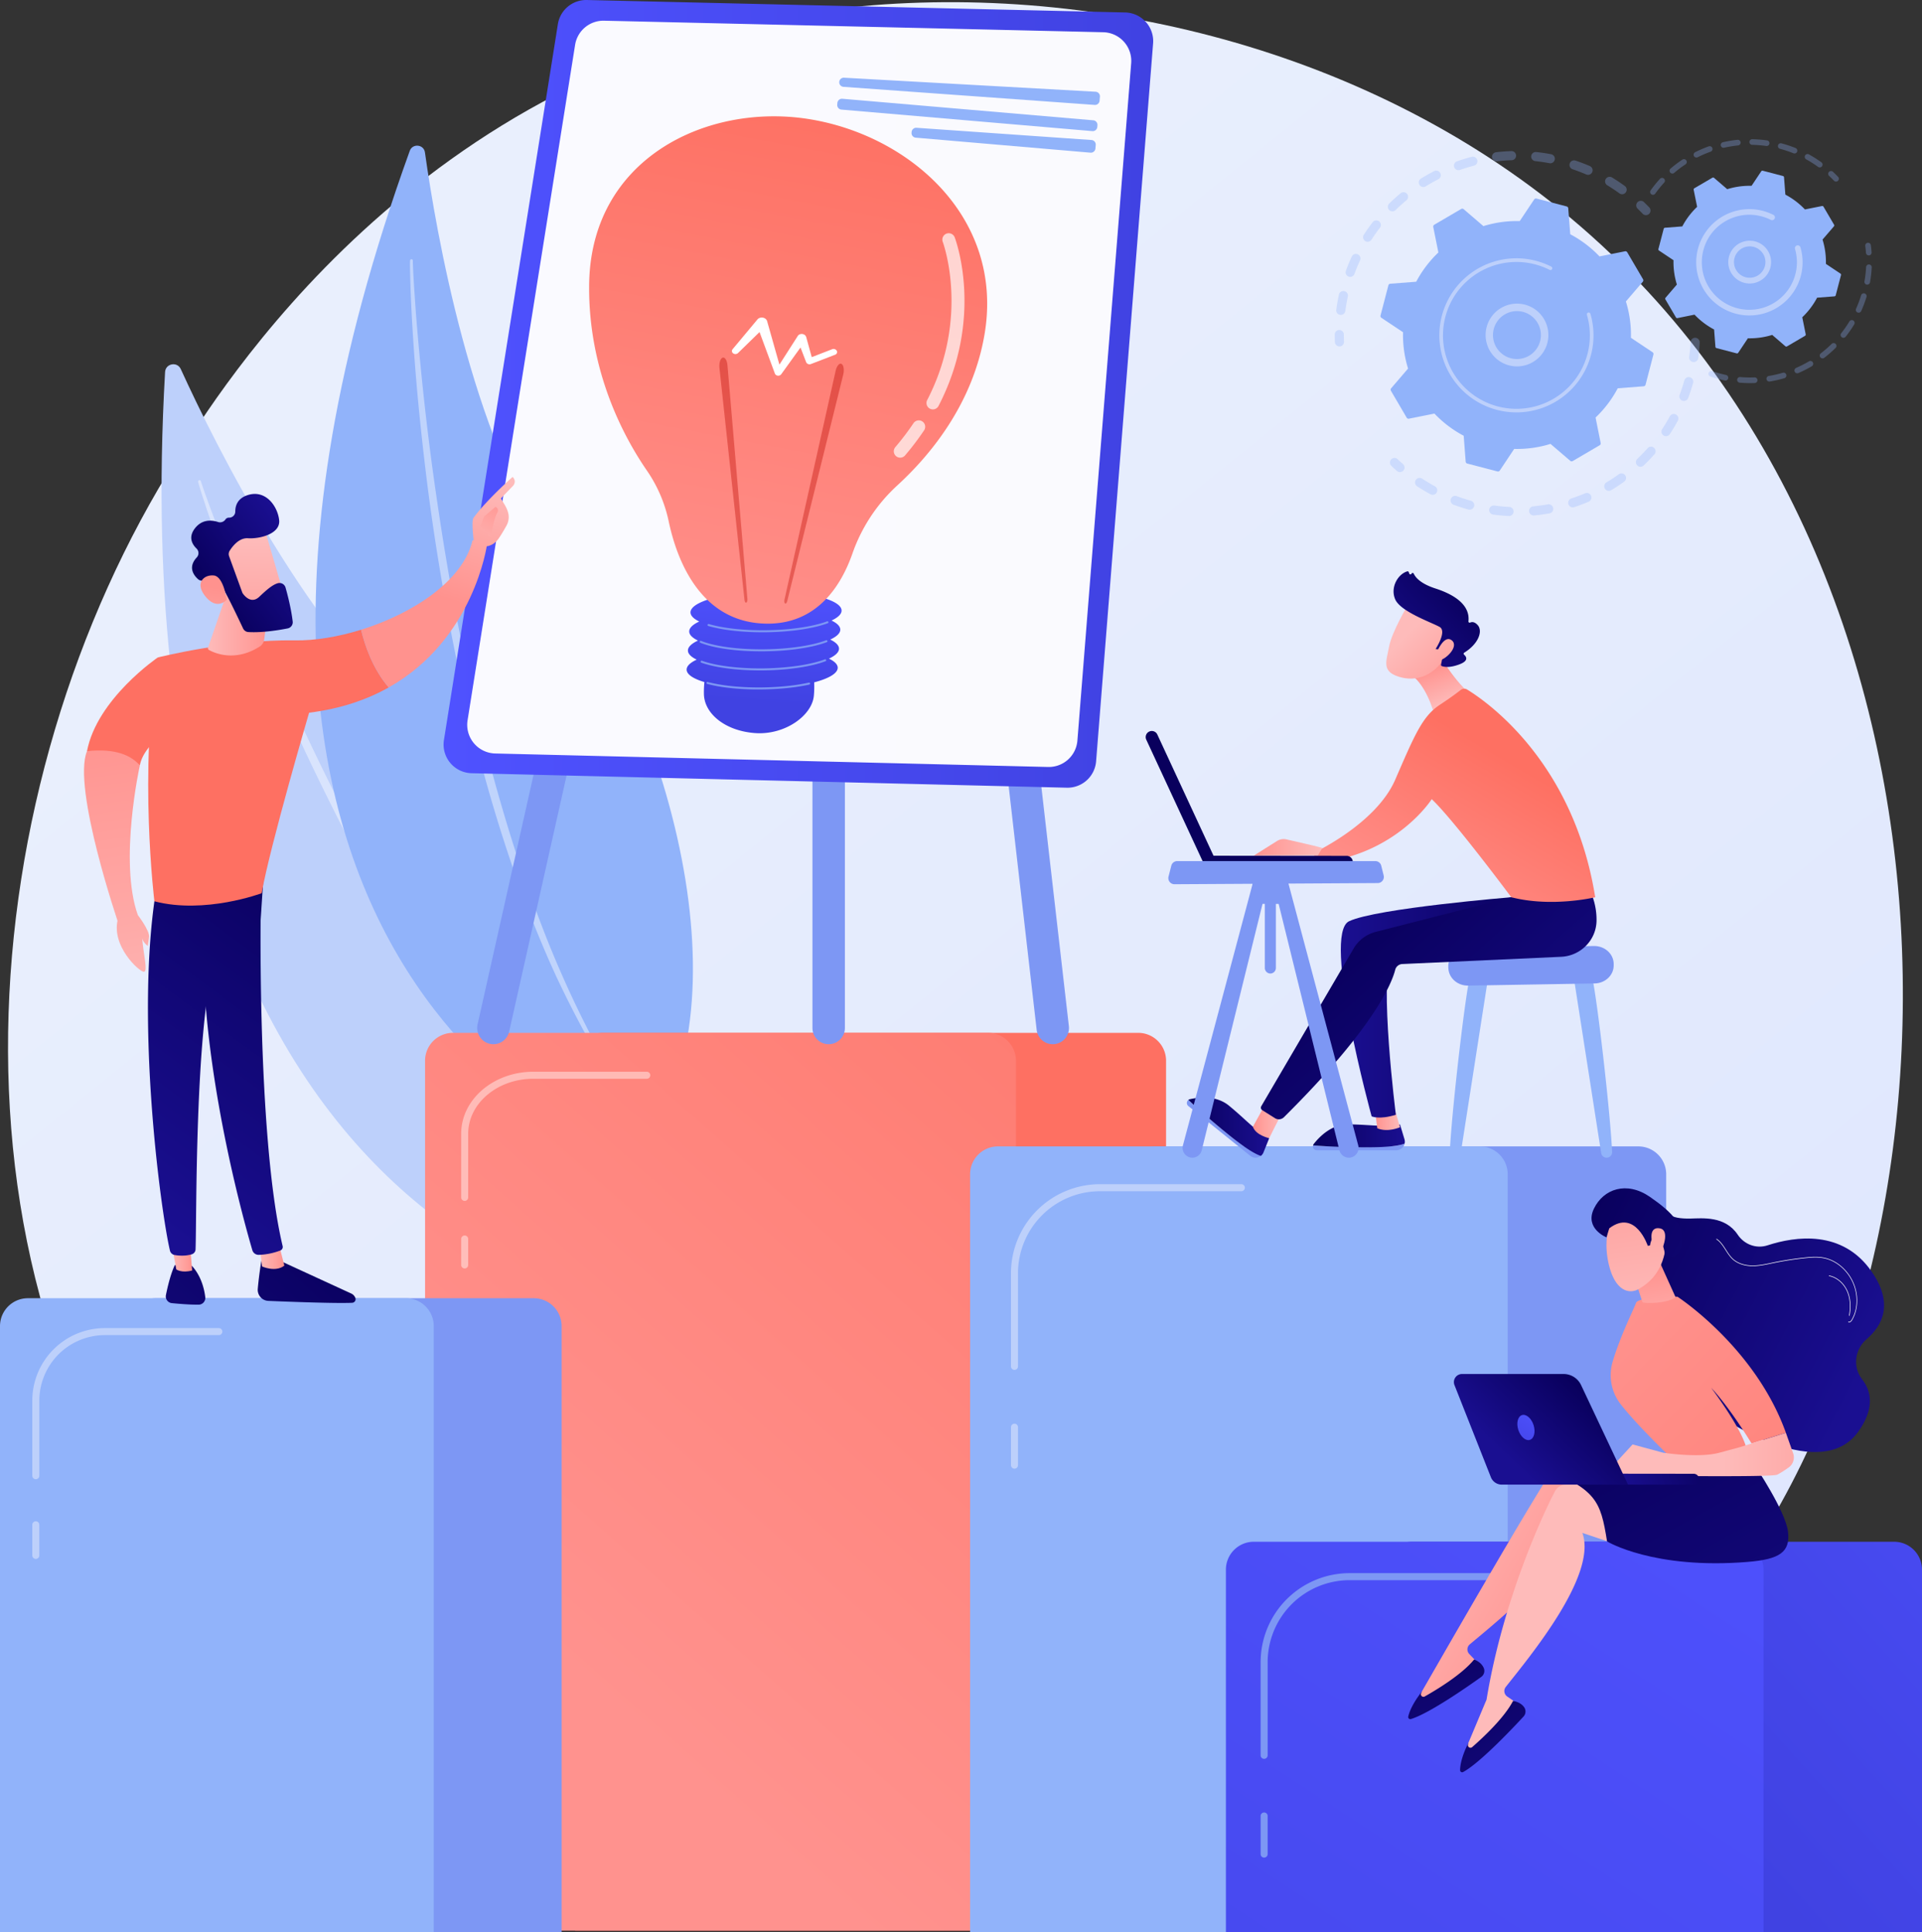 <svg xmlns="http://www.w3.org/2000/svg" xmlns:xlink="http://www.w3.org/1999/xlink" viewBox="0 0 2784.99 2800"><rect x="0" y="0" width="2784.99" height="2800" fill="#333333" stroke="none"/><defs><style>.ba1bb6b5-03d6-4b34-a0fb-2e50e7c0eaa7{fill:url(#e920a054-cf17-416b-b350-5d312718ce80);}.bf8ced07-2178-4285-a684-032f0f8c0a98{fill:#bdd0fb;}.a6a93510-1528-4623-b061-a0178e6afb02,.aa24da81-d703-4080-8cd6-d29759a63f21,.b3b6191c-ef6b-4819-a5ec-ff76b56e5348,.f3e3f005-d018-45c2-8c20-f71d8d78b2ea{fill:#fff;}.f3e3f005-d018-45c2-8c20-f71d8d78b2ea{opacity:0.43;}.bc54f548-95b3-46c8-9292-6a3483d232d7{fill:#91b3fa;}.faf62101-3311-44b0-9bf2-712e1f64693a{opacity:0.3;}.bf64861e-6152-45c3-9f87-8813fa89d709{fill:url(#eb92af4e-5f2a-42a8-8fe2-d1c9a7bf8df1);}.a8e4bc88-eb1d-47d8-9e58-952a75c988d7{fill:url(#ed9a14a7-02df-4d6f-9361-80b89ef88fe9);}.f6b73e95-3388-4281-9911-de56b35b292e{fill:#7d97f4;}.f3f0cb5c-25a7-4018-bdc8-e59d80b3bf33{fill:url(#aeab2997-43af-4a41-a9b7-30daa2239437);}.a6a93510-1528-4623-b061-a0178e6afb02{opacity:0.97;}.a4185e4f-9ef6-4705-94d5-e6523c85ba9e{fill:url(#a126f5d2-b4e7-4e3e-b60c-e568212e7352);}.e06127dd-b5f6-49f6-85b6-8f8366ef8139{fill:url(#a5727a96-f794-44d6-866b-a61d4be89f66);}.f151a536-c63a-4d53-900d-65b78d858f63{fill:url(#e6136712-1213-41c7-ae49-807cf893090e);}.be54c9e8-3986-4896-9b1d-0ea34d66932e{fill:url(#aa0e3dfa-671d-4995-bf86-5d80445f127e);}.aa24da81-d703-4080-8cd6-d29759a63f21{opacity:0.69;}.a1e8d272-aa56-4c36-9678-a6f2f0fd0f2d{fill:url(#aa46f560-6ad0-4764-94e3-61f9bd685ca0);}.fb912ef2-276b-47b3-ad2f-48b6149e00ba{fill:url(#af781aef-4436-4e68-a9cc-8fdad0f80b87);}.b81460ab-05d3-47d0-a8be-cbc04d024a90{fill:url(#eaab4270-9d79-44e1-8554-2e1f2c953289);}.a04d6a8f-18e6-4979-9b4a-296c2726ea6a{fill:url(#aa1111fe-a7b5-4bee-9c88-1e3696270db4);}.b0fbe602-a87c-4120-ac67-d7b2d68d9f6a{fill:url(#a550f03e-d962-47c5-8902-4c4f488f02b6);}.bd34b8fe-d640-4457-962e-d875a86ff0a0{fill:url(#b4f817fb-47bc-4fbf-a98b-7c4cc776c273);}.a5b04a66-a5eb-47e5-8abb-0ad9bb6a0c0d{fill:url(#f5baf5b1-561b-4158-8964-cf74858d779a);}.a469322f-33da-4cac-a666-86639002c600{fill:url(#e377bd91-0c8d-471d-af2d-491061c75081);}.bdf1d892-f00f-413d-b80b-bf5f0fc6e089{fill:url(#a190f969-d25e-4231-9a93-52e934f69257);}.a66a9a2d-57db-4985-bfd7-2ffc6654f084{fill:url(#f11ddf7c-32ed-4790-840e-3f1897dc7456);}.a9b468f4-dfa5-4909-9cb8-33f80d4cba85{fill:url(#ff7e185b-ab59-4f11-a8f1-dd326c911967);}.a59f0caf-f459-4d04-9349-612a0f359108{fill:url(#a78a34ac-b4bb-4c0b-a0eb-ebd5ddced70e);}.b8786bc4-9b65-4f9f-bddb-bdf500d1b952{fill:url(#b6db925e-5003-4d6c-b57e-b9b713eacaf1);}.a7115da6-f8f6-4460-825e-1ec0ff45e3e3{fill:url(#afb555eb-1db4-41a2-88a9-a2be3dfbbb5f);}.a16e71f6-aa37-4a55-bbe7-eb6bbd2c96f3{fill:url(#a9bd72b2-c56e-44c6-a979-559f0dd1d168);}.b20cfdee-c888-4519-b8af-fc1db7662ce5{fill:url(#e294497e-d40c-441e-a312-361943fa11d4);}.b137c708-8745-4138-a989-ecd290a9cb83{fill:url(#b3787abc-bef5-483d-8043-14384c595008);}.f2c01e9a-2944-4280-9d24-f8a34d57e92a{fill:url(#bc00733a-81b2-4e04-9bde-890268e36444);}.e305ea54-d68b-49dd-a1e1-23affea6508a{fill:url(#a9f61335-7078-4c54-9831-a628b403591e);}.a1486989-6454-404a-acd8-49ed93a80190{fill:url(#bab7b1f1-1a9c-4495-a95e-ec7bb2e6896f);}.f4f4dd23-d4e3-4e37-8b92-44b4f6fc7525{fill:url(#ba4d1300-5461-4251-ae64-e7d8c422b7b1);}.a2a02977-df3d-4f6f-a84a-fe633967925b{fill:url(#a59c975c-592b-4382-9826-3b610c019c13);}.be9bd33d-7707-4643-8936-b1ab3ebcc527{fill:url(#abf2418c-fe7f-4d1d-8c53-b1f628d43d6b);}.bd5c2a60-c39d-46f7-aa83-3272041e092d{fill:url(#a85aceed-90fc-4792-928a-10554b7ea467);}.b32b6877-580d-48d1-944d-bba33165e244{fill:url(#b085f365-a1b7-4ed7-a293-c92ce6e71cd6);}.e87103f5-4e26-4689-bc83-57383ff42d77{fill:url(#ba46c019-16a3-479a-90a3-08c4c90dc067);}.a02733ae-188b-4ab8-94cd-8d157dad659e{fill:url(#bc0e4fac-0539-4511-a2c0-90af72f5ae73);}.a8c89755-8f1c-418d-9b0b-1b6ef02af1d6{fill:url(#fb67eb16-fa0a-407f-a589-2ff97948e96c);}.eccb255a-3ace-4816-90f2-40004fa72905{fill:url(#bd066589-7bb6-4dcc-aa30-447a011947db);}.f271192a-0402-4c72-95b9-ba3898227b52{fill:url(#a168c33c-0d0e-4996-aa73-e9df9566458a);}.b411c3fe-154d-48b0-8860-cbbc06b77580{fill:url(#aa0531f1-26ff-4dd2-b0fd-3af283f6f46a);}.a618b4e2-d7b1-4b63-8896-e688b0c6b5db{fill:url(#ea2a7620-f45e-416a-91dd-cb1ab610babb);}.a99ad292-bad1-4ac9-9a66-80c333d819f1{fill:url(#a8ab1209-b4c0-4b10-aa4b-d7df462f81cf);}.aa614d2e-e5b7-48bb-9b45-e312dc3c6c7e{fill:url(#f2a11006-bbde-47c3-ba5e-b3cc7dedc91a);}.a66a54bd-76e7-4bb9-bb7a-c76eaf74922d{fill:url(#b91f6e47-c00b-4d66-9038-06d69125f221);}.b6952ba4-17b1-46f3-8615-6619e4d841c0{fill:url(#b6cb4454-c44c-4f7d-b931-7b27d6d9fab3);}.b1739a05-59db-4978-b951-6d850309e7a7{fill:url(#f9dfe0e8-7ba9-46e6-a377-c5bbae9f7b43);}.ba716930-7a44-4fd4-bc4a-aaa536028652{fill:url(#f5e106db-9da0-40fd-ba23-a7bf9ba5da00);}.b0871bf4-52ea-4a78-97be-0d1e2bc4eb7a{fill:url(#fe89a508-6bfc-4390-9e00-ca7e6b01d102);}.a631b149-b8b0-4d23-81e5-3cae423a69bf{fill:url(#e96b280c-e4b4-4051-8cd4-206ed5f9e986);}.a52828b9-ee55-465b-b7b5-21bbaf2d7694{fill:url(#e9b7af6e-7cfe-4319-a7f7-834e4412c220);}.a4faf2b3-8768-47e9-bb63-78ef2027fffe{fill:url(#a6d05c60-de61-4562-bb50-57cd9a629af1);}.e179267b-1a2d-4893-9055-c32f79a60c3c{fill:url(#a17a8598-d93a-4833-b277-f9775cd4263e);}.fb998c8c-ccda-41c8-9dfd-257f6caf0f67{fill:url(#a58343c5-12a2-4b46-9e16-04feb61a0828);}.a1fc4346-4bd5-4da1-8b9d-12db1d4b6576{fill:url(#fbb12d70-13b1-4c98-b3fe-ed7e53741889);}.a14250d7-ab52-4534-af8c-3f3fea080141{fill:url(#e6007b01-d038-4c3e-82fa-9bf3abfea606);}.a79ae61f-1120-490e-82fa-d5bb61147232{fill:url(#b05b227a-a6d3-455a-854e-52ba833cd064);}.b433ae18-ea21-47db-8f67-c6c510b74d62{fill:url(#b6b99067-317f-4270-bb92-449f4d4870dd);}</style><linearGradient id="e920a054-cf17-416b-b350-5d312718ce80" x1="3114.26" y1="3575.83" x2="659.73" y2="527.46" gradientUnits="userSpaceOnUse"><stop offset="0" stop-color="#dae3fe"></stop><stop offset="1" stop-color="#e9effd"></stop></linearGradient><linearGradient id="eb92af4e-5f2a-42a8-8fe2-d1c9a7bf8df1" x1="2697.7" y1="779.39" x2="1993.22" y2="1455.97" gradientUnits="userSpaceOnUse"><stop offset="0" stop-color="#ff928e"></stop><stop offset="1" stop-color="#fe7062"></stop></linearGradient><linearGradient id="ed9a14a7-02df-4d6f-9361-80b89ef88fe9" x1="816.56" y1="2416.01" x2="2022.57" y2="1056.63" xlink:href="#eb92af4e-5f2a-42a8-8fe2-d1c9a7bf8df1"></linearGradient><linearGradient id="aeab2997-43af-4a41-a9b7-30daa2239437" x1="642.71" y1="570.7" x2="1670.98" y2="570.7" gradientUnits="userSpaceOnUse"><stop offset="0" stop-color="#4f52ff"></stop><stop offset="1" stop-color="#4042e2"></stop></linearGradient><linearGradient id="a126f5d2-b4e7-4e3e-b60c-e568212e7352" x1="1324.4" y1="707.06" x2="1323.5" y2="883.3" gradientTransform="translate(-160.3 47.45) rotate(3.86)" xlink:href="#aeab2997-43af-4a41-a9b7-30daa2239437"></linearGradient><linearGradient id="a5727a96-f794-44d6-866b-a61d4be89f66" x1="1035.85" y1="981.08" x2="1198.78" y2="130.81" xlink:href="#eb92af4e-5f2a-42a8-8fe2-d1c9a7bf8df1"></linearGradient><linearGradient id="e6136712-1213-41c7-ae49-807cf893090e" x1="1445.75" y1="151.75" x2="1338.82" y2="828.94" gradientTransform="translate(-160.3 47.45) rotate(3.86)" gradientUnits="userSpaceOnUse"><stop offset="0" stop-color="#e1473d"></stop><stop offset="1" stop-color="#e9605a"></stop></linearGradient><linearGradient id="aa0e3dfa-671d-4995-bf86-5d80445f127e" x1="1332.54" y1="133.88" x2="1225.61" y2="811.06" xlink:href="#e6136712-1213-41c7-ae49-807cf893090e"></linearGradient><linearGradient id="aa46f560-6ad0-4764-94e3-61f9bd685ca0" x1="-2779.81" y1="695.25" x2="-2716.8" y2="875.27" gradientTransform="matrix(-1, 0, 0, 1, -2048.41, 0)" gradientUnits="userSpaceOnUse"><stop offset="0" stop-color="#febbba"></stop><stop offset="1" stop-color="#ff928e"></stop></linearGradient><linearGradient id="af781aef-4436-4e68-a9cc-8fdad0f80b87" x1="-2731.41" y1="810.26" x2="-2778.87" y2="714.53" xlink:href="#aa46f560-6ad0-4764-94e3-61f9bd685ca0"></linearGradient><linearGradient id="eaab4270-9d79-44e1-8554-2e1f2c953289" x1="6605.47" y1="1788.1" x2="6203.45" y2="2225.39" gradientTransform="translate(-6098.68)" gradientUnits="userSpaceOnUse"><stop offset="0" stop-color="#09005d"></stop><stop offset="1" stop-color="#1a0f91"></stop></linearGradient><linearGradient id="aa1111fe-a7b5-4bee-9c88-1e3696270db4" x1="6474.98" y1="1820.58" x2="6510.69" y2="1820.58" gradientTransform="translate(-6098.68)" xlink:href="#aa46f560-6ad0-4764-94e3-61f9bd685ca0"></linearGradient><linearGradient id="a550f03e-d962-47c5-8902-4c4f488f02b6" x1="6637.13" y1="1293.57" x2="6295.05" y2="1757.22" xlink:href="#eaab4270-9d79-44e1-8554-2e1f2c953289"></linearGradient><linearGradient id="b4f817fb-47bc-4fbf-a98b-7c4cc776c273" x1="6515.29" y1="1705.19" x2="6113.27" y2="2142.47" xlink:href="#eaab4270-9d79-44e1-8554-2e1f2c953289"></linearGradient><linearGradient id="f5baf5b1-561b-4158-8964-cf74858d779a" x1="6346.29" y1="1818.75" x2="6377.12" y2="1818.75" gradientTransform="translate(-6098.68)" xlink:href="#aa46f560-6ad0-4764-94e3-61f9bd685ca0"></linearGradient><linearGradient id="e377bd91-0c8d-471d-af2d-491061c75081" x1="6576.16" y1="1248.59" x2="6234.08" y2="1712.24" xlink:href="#eaab4270-9d79-44e1-8554-2e1f2c953289"></linearGradient><linearGradient id="a190f969-d25e-4231-9a93-52e934f69257" x1="1502.47" y1="10084.16" x2="1735" y2="9659.84" gradientTransform="translate(-6098.68)" xlink:href="#eb92af4e-5f2a-42a8-8fe2-d1c9a7bf8df1"></linearGradient><linearGradient id="f11ddf7c-32ed-4790-840e-3f1897dc7456" x1="-2725.96" y1="676.41" x2="-2662.95" y2="856.42" xlink:href="#aa46f560-6ad0-4764-94e3-61f9bd685ca0"></linearGradient><linearGradient id="ff7e185b-ab59-4f11-a8f1-dd326c911967" x1="1384.1" y1="10019.31" x2="1616.63" y2="9595" gradientTransform="translate(-6098.68)" xlink:href="#eb92af4e-5f2a-42a8-8fe2-d1c9a7bf8df1"></linearGradient><linearGradient id="a78a34ac-b4bb-4c0b-a0eb-ebd5ddced70e" x1="6400" y1="900.56" x2="6491.28" y2="900.56" gradientTransform="translate(-6098.68)" xlink:href="#aa46f560-6ad0-4764-94e3-61f9bd685ca0"></linearGradient><linearGradient id="b6db925e-5003-4d6c-b57e-b9b713eacaf1" x1="224.89" y1="1571.7" x2="150.69" y2="1038.76" gradientTransform="matrix(1, 0, 0, 1, 0, 0)" xlink:href="#aa46f560-6ad0-4764-94e3-61f9bd685ca0"></linearGradient><linearGradient id="afb555eb-1db4-41a2-88a9-a2be3dfbbb5f" x1="216.06" y1="1520.44" x2="156.84" y2="1095.14" gradientTransform="matrix(1, 0, 0, 1, 0, 0)" xlink:href="#aa46f560-6ad0-4764-94e3-61f9bd685ca0"></linearGradient><linearGradient id="a9bd72b2-c56e-44c6-a979-559f0dd1d168" x1="-109.22" y1="-1237.19" x2="-236.84" y2="-1068.37" gradientTransform="translate(1173.97 1718.88) rotate(-35.75)" xlink:href="#aa46f560-6ad0-4764-94e3-61f9bd685ca0"></linearGradient><linearGradient id="e294497e-d40c-441e-a312-361943fa11d4" x1="-206.69" y1="-1196.65" x2="-54.25" y2="-1196.65" gradientTransform="translate(1173.97 1718.88) rotate(-35.75)" xlink:href="#eaab4270-9d79-44e1-8554-2e1f2c953289"></linearGradient><linearGradient id="b3787abc-bef5-483d-8043-14384c595008" x1="-296.13" y1="-1103.49" x2="-193.77" y2="-1208.51" gradientTransform="translate(1173.97 1718.88) rotate(-35.75)" xlink:href="#aa46f560-6ad0-4764-94e3-61f9bd685ca0"></linearGradient><linearGradient id="bc00733a-81b2-4e04-9bde-890268e36444" x1="3159.01" y1="1841.06" x2="2379.15" y2="2542.94" xlink:href="#aeab2997-43af-4a41-a9b7-30daa2239437"></linearGradient><linearGradient id="a9f61335-7078-4c54-9831-a628b403591e" x1="2532.36" y1="1971.47" x2="1359.77" y2="3762.22" xlink:href="#aeab2997-43af-4a41-a9b7-30daa2239437"></linearGradient><linearGradient id="bab7b1f1-1a9c-4495-a95e-ec7bb2e6896f" x1="1024.76" y1="2055.22" x2="1287.99" y2="2418.41" gradientTransform="translate(465.3 413.8) rotate(-26.75)" xlink:href="#eaab4270-9d79-44e1-8554-2e1f2c953289"></linearGradient><linearGradient id="ba4d1300-5461-4251-ae64-e7d8c422b7b1" x1="17122.7" y1="2197.4" x2="16849.56" y2="2353.31" gradientTransform="matrix(-1, 0, 0, 1, 19141.1, 0)" xlink:href="#aa46f560-6ad0-4764-94e3-61f9bd685ca0"></linearGradient><linearGradient id="a59c975c-592b-4382-9826-3b610c019c13" x1="-8155.48" y1="-3516.07" x2="-8176.44" y2="-3194.56" gradientTransform="translate(10924.12 1910.41) rotate(-26.18)" xlink:href="#eaab4270-9d79-44e1-8554-2e1f2c953289"></linearGradient><linearGradient id="abf2418c-fe7f-4d1d-8c53-b1f628d43d6b" x1="17096.27" y1="2236.28" x2="18030.83" y2="1651.24" gradientTransform="matrix(-1, 0, 0, 1, 19141.1, 0)" xlink:href="#aa46f560-6ad0-4764-94e3-61f9bd685ca0"></linearGradient><linearGradient id="a85aceed-90fc-4792-928a-10554b7ea467" x1="-6768.56" y1="-5743.35" x2="-6789.52" y2="-5421.86" gradientTransform="matrix(0.79, -0.61, 0.61, 0.79, 10970.29, 2811.49)" xlink:href="#eaab4270-9d79-44e1-8554-2e1f2c953289"></linearGradient><linearGradient id="b085f365-a1b7-4ed7-a293-c92ce6e71cd6" x1="8973.57" y1="2027.2" x2="8637.14" y2="2635.37" gradientTransform="matrix(-1, 0, 0, 1, 11309.4, 0)" xlink:href="#eaab4270-9d79-44e1-8554-2e1f2c953289"></linearGradient><linearGradient id="ba46c019-16a3-479a-90a3-08c4c90dc067" x1="16810.6" y1="1899.67" x2="16166.71" y2="2520.78" gradientTransform="matrix(-1, 0, 0, 1, 19141.1, 0)" xlink:href="#eb92af4e-5f2a-42a8-8fe2-d1c9a7bf8df1"></linearGradient><linearGradient id="bc0e4fac-0539-4511-a2c0-90af72f5ae73" x1="-9258.51" y1="1955.71" x2="-9277.06" y2="1836.63" gradientTransform="translate(11669.64)" xlink:href="#aa46f560-6ad0-4764-94e3-61f9bd685ca0"></linearGradient><linearGradient id="fb67eb16-fa0a-407f-a589-2ff97948e96c" x1="-9172.85" y1="2107.54" x2="-8900.76" y2="2107.54" gradientTransform="translate(11669.64)" xlink:href="#aa46f560-6ad0-4764-94e3-61f9bd685ca0"></linearGradient><linearGradient id="bd066589-7bb6-4dcc-aa30-447a011947db" x1="-9262.22" y1="1727.34" x2="-9404.56" y2="1766.35" gradientTransform="translate(11650.1 -78.43) rotate(-2.83)" xlink:href="#eaab4270-9d79-44e1-8554-2e1f2c953289"></linearGradient><linearGradient id="a168c33c-0d0e-4996-aa73-e9df9566458a" x1="-9377.97" y1="2012.44" x2="-9478.97" y2="2119.19" gradientTransform="translate(11669.64)" xlink:href="#eaab4270-9d79-44e1-8554-2e1f2c953289"></linearGradient><linearGradient id="aa0531f1-26ff-4dd2-b0fd-3af283f6f46a" x1="-9439.03" y1="2039.02" x2="-9484.85" y2="2108.03" gradientTransform="translate(11669.64)" xlink:href="#aeab2997-43af-4a41-a9b7-30daa2239437"></linearGradient><linearGradient id="ea2a7620-f45e-416a-91dd-cb1ab610babb" x1="-3238.28" y1="1798.29" x2="-3097.91" y2="1548.47" gradientTransform="translate(3832.73 -1504.85) rotate(-37.95)" xlink:href="#aa46f560-6ad0-4764-94e3-61f9bd685ca0"></linearGradient><linearGradient id="a8ab1209-b4c0-4b10-aa4b-d7df462f81cf" x1="1049.99" y1="2010.72" x2="1324.93" y2="2390.09" gradientTransform="translate(465.3 413.8) rotate(-26.75)" xlink:href="#eaab4270-9d79-44e1-8554-2e1f2c953289"></linearGradient><linearGradient id="f2a11006-bbde-47c3-ba5e-b3cc7dedc91a" x1="-3208.4" y1="1815.07" x2="-3068.04" y2="1565.27" gradientTransform="translate(3832.73 -1504.85) rotate(-37.95)" xlink:href="#aa46f560-6ad0-4764-94e3-61f9bd685ca0"></linearGradient><linearGradient id="b91f6e47-c00b-4d66-9038-06d69125f221" x1="1902.64" y1="1645.87" x2="2035.61" y2="1645.87" gradientTransform="matrix(1, 0, 0, 1, 0, 0)" xlink:href="#eaab4270-9d79-44e1-8554-2e1f2c953289"></linearGradient><linearGradient id="b6cb4454-c44c-4f7d-b931-7b27d6d9fab3" x1="5819.48" y1="1621.92" x2="5855.42" y2="1621.92" gradientTransform="matrix(-1, 0, 0, 1, 7848.13, 0)" xlink:href="#aa46f560-6ad0-4764-94e3-61f9bd685ca0"></linearGradient><linearGradient id="f9dfe0e8-7ba9-46e6-a377-c5bbae9f7b43" x1="1721.97" y1="1632.62" x2="1839.03" y2="1632.62" gradientTransform="matrix(1, 0, 0, 1, 0, 0)" xlink:href="#eaab4270-9d79-44e1-8554-2e1f2c953289"></linearGradient><linearGradient id="f5e106db-9da0-40fd-ba23-a7bf9ba5da00" x1="5620.73" y1="1459.73" x2="5905.26" y2="1459.73" gradientTransform="matrix(-1, 0, 0, 1, 7848.13, 0)" xlink:href="#eaab4270-9d79-44e1-8554-2e1f2c953289"></linearGradient><linearGradient id="fe89a508-6bfc-4390-9e00-ca7e6b01d102" x1="5989.72" y1="1624.94" x2="6032.64" y2="1624.94" gradientTransform="matrix(-1, 0, 0, 1, 7848.13, 0)" xlink:href="#aa46f560-6ad0-4764-94e3-61f9bd685ca0"></linearGradient><linearGradient id="e96b280c-e4b4-4051-8cd4-206ed5f9e986" x1="5879.19" y1="1341.18" x2="5566.81" y2="1695.35" gradientTransform="matrix(-1, 0, 0, 1, 7848.13, 0)" xlink:href="#eaab4270-9d79-44e1-8554-2e1f2c953289"></linearGradient><linearGradient id="e9b7af6e-7cfe-4319-a7f7-834e4412c220" x1="5751.37" y1="1020.25" x2="5772.52" y2="966.9" gradientTransform="matrix(-1, 0, 0, 1, 7848.13, 0)" xlink:href="#aa46f560-6ad0-4764-94e3-61f9bd685ca0"></linearGradient><linearGradient id="a6d05c60-de61-4562-bb50-57cd9a629af1" x1="2054.34" y1="1357.76" x2="2200.3" y2="1109.96" xlink:href="#eb92af4e-5f2a-42a8-8fe2-d1c9a7bf8df1"></linearGradient><linearGradient id="a17a8598-d93a-4833-b277-f9775cd4263e" x1="5932.11" y1="1227.73" x2="6031.23" y2="1227.73" gradientTransform="matrix(-1, 0, 0, 1, 7848.13, 0)" xlink:href="#aa46f560-6ad0-4764-94e3-61f9bd685ca0"></linearGradient><linearGradient id="a58343c5-12a2-4b46-9e16-04feb61a0828" x1="7756.11" y1="2068.19" x2="7649.89" y2="2149.46" gradientTransform="matrix(-0.99, -0.13, -0.13, 0.99, 9991.68, -125.7)" xlink:href="#aa46f560-6ad0-4764-94e3-61f9bd685ca0"></linearGradient><linearGradient id="fbb12d70-13b1-4c98-b3fe-ed7e53741889" x1="7681.48" y1="2004.03" x2="7777.67" y2="2127.87" gradientTransform="matrix(-0.99, -0.13, -0.13, 0.99, 9991.68, -125.7)" xlink:href="#eaab4270-9d79-44e1-8554-2e1f2c953289"></linearGradient><linearGradient id="e6007b01-d038-4c3e-82fa-9bf3abfea606" x1="7742.93" y1="2050.97" x2="7636.71" y2="2132.24" gradientTransform="matrix(-0.99, -0.13, -0.13, 0.99, 9991.68, -125.7)" xlink:href="#aa46f560-6ad0-4764-94e3-61f9bd685ca0"></linearGradient><linearGradient id="b05b227a-a6d3-455a-854e-52ba833cd064" x1="4094.71" y1="-15811.42" x2="4519.02" y2="-16368.12" gradientTransform="matrix(1.39, -0.07, 0.07, 1.39, 13673.93, -426.94)" xlink:href="#eaab4270-9d79-44e1-8554-2e1f2c953289"></linearGradient><linearGradient id="b6b99067-317f-4270-bb92-449f4d4870dd" x1="-2378.77" y1="-5808.05" x2="-1954.46" y2="-6364.75" gradientTransform="matrix(-0.65, -1.23, 1.23, -0.65, -206.34, -6790.01)" xlink:href="#eaab4270-9d79-44e1-8554-2e1f2c953289"></linearGradient></defs><g id="e43aea46-a84a-4f5a-8b27-1e1bf0d99c2a" data-name="Capa 2"><g id="a5df6504-d8bd-4419-82c3-42e57a6c28ab" data-name="Illustration"><path class="ba1bb6b5-03d6-4b34-a0fb-2e50e7c0eaa7" d="M2439,2373.67c-56.38,59.35-109.73,97.63-151.88,127.87C1791.7,2857,1205.47,2753.4,1080.88,2728.09c-184-37.36-539.62-109.6-796.73-412-389-457.45-328.43-1178.15-26.7-1653.89,55.2-87,346.73-570,939.28-647.47,358.6-46.87,776.61,47.67,1079.33,301.28C2911.49,848.42,2866.25,1923.88,2439,2373.67Z"></path><path class="bf8ced07-2178-4285-a684-032f0f8c0a98" d="M239.2,539.05c.71-12.37,17.58-15.57,22.72-4.3,49.76,109,189.19,390.67,357.14,525.48,273.47,219.51,493.73,610.87,377.73,849.48C996.79,1909.71,161.61,1887,239.2,539.05Z"></path><path class="f3e3f005-d018-45c2-8c20-f71d8d78b2ea" d="M287.07,698.17c.87,3.68,1.88,6.65,2.83,9.88l3,9.49,6.2,18.89c4.22,12.56,8.63,25.06,13,37.55q13.37,37.42,27.58,74.54C358.7,898,379,947,400.08,995.58s43.33,96.76,66.69,144.34,47.48,94.83,73.11,141.26c51.06,93,107.22,183.23,169.53,269.16,31.6,42.63,64.33,84.46,99.42,124.3,35.37,39.57,72.43,77.66,112.11,112.88a2.09,2.09,0,0,0,2.83-3.07l0,0A1536.55,1536.55,0,0,1,815.38,1669c-34.25-40.18-66.14-82.31-96.87-125.21s-59.72-87.09-87.69-131.87-54.06-90.75-79.88-136.82c-51.28-92.39-97.6-187.49-141.27-283.76q-32.6-72.27-62.39-145.8-15-36.72-29.21-73.74l-13.89-37.14L297.43,716l-3.27-9.34c-1-3.08-2.17-6.37-3-9.1l-.13-.45a2.07,2.07,0,0,0-4,1Z"></path><path class="bc54f548-95b3-46c8-9292-6a3483d232d7" d="M593.75,218.58c4-11.15,20.36-9.48,22,2.26,15.91,113.52,66.93,409.87,184.17,579.32,190.9,275.9,286.12,694.89,114.66,882.05C914.58,1682.21,154.86,1433.56,593.75,218.58Z"></path><path class="f3e3f005-d018-45c2-8c20-f71d8d78b2ea" d="M594.2,377.55c-.21,3.62-.09,6.62-.11,9.85l.16,9.52.53,19c.44,12.67,1.07,25.33,1.7,38q2,38,4.94,75.89c3.91,50.55,9.19,101,15.22,151.33S630,781.7,638.42,831.71s17.67,99.91,28.5,149.49c21.46,99.18,48.35,197.28,82.05,293.09,17.36,47.72,36,95,57.3,141.11,21.64,45.94,45.25,91,72,134.09a2,2,0,0,0,3.51-2.08l0,0A1474.38,1474.38,0,0,1,814,1411.94c-20.44-46.19-38.18-93.52-54.66-141.25s-31-96.15-44.42-144.85-24.81-98-35.93-147.25C657.11,879.87,640.58,780,626.78,679.84q-10.18-75.18-17.46-150.73-3.72-37.75-6.68-75.59L600,415.68l-1.11-18.93-.45-9.46c-.1-3.1-.26-6.44-.23-9.15v-.45a2,2,0,0,0-4-.14Z"></path><g class="faf62101-3311-44b0-9bf2-712e1f64693a"><path class="bc54f548-95b3-46c8-9292-6a3483d232d7" d="M2457.28,489.49a6.63,6.63,0,0,1,5.59,6.87c-.38,7.48-1.08,15-2.1,22.5a6.63,6.63,0,0,1-7.46,5.67l-.12,0a6.64,6.64,0,0,1-5.55-7.44c1-7.08,1.64-14.27,2-21.37a6.61,6.61,0,0,1,6.94-6.28C2456.82,489.43,2457.05,489.46,2457.28,489.49Zm-9.3,57a5.62,5.62,0,0,1,.77.17,6.62,6.62,0,0,1,4.6,8.16c-2,7.23-4.38,14.46-7,21.46A6.62,6.62,0,1,1,2434,571.6c2.48-6.66,4.72-13.52,6.64-20.4A6.63,6.63,0,0,1,2448,546.44Zm-21.61,53.48a6.64,6.64,0,0,1,4.8,9.71c-3.57,6.59-7.47,13.11-11.6,19.37a6.62,6.62,0,1,1-11.06-7.29c3.92-6,7.62-12.13,11-18.4A6.62,6.62,0,0,1,2426.37,599.92Zm-33,47.32a6.63,6.63,0,0,1,3.94,10.93c-5,5.63-10.22,11.11-15.64,16.29a6.62,6.62,0,1,1-9.16-9.57c5.15-4.92,10.15-10.13,14.86-15.48A6.65,6.65,0,0,1,2393.34,647.24ZM2350.58,686a6.62,6.62,0,0,1,2.86,11.91c-6.07,4.38-12.42,8.56-18.86,12.42a6.62,6.62,0,1,1-6.81-11.36c6.12-3.67,12.15-7.64,17.92-11.8A6.59,6.59,0,0,1,2350.58,686Zm-50.26,28.34A6.62,6.62,0,0,1,2301.9,727c-6.9,2.93-14,5.6-21.14,7.94a6.63,6.63,0,0,1-4.13-12.59c6.78-2.22,13.53-4.76,20.09-7.54A6.44,6.44,0,0,1,2300.32,714.35Zm-242.24-21.77a6.72,6.72,0,0,1,2.61,1c5.95,3.91,12.15,7.61,18.42,11a6.62,6.62,0,1,1-6.29,11.66c-6.61-3.57-13.14-7.46-19.4-11.57a6.63,6.63,0,0,1,4.66-12.09Zm187,38.25a6.63,6.63,0,0,1,.15,13.07c-7.38,1.32-14.91,2.34-22.38,3a6.62,6.62,0,0,1-1.21-13.19c7.09-.65,14.24-1.62,21.25-2.88A6.72,6.72,0,0,1,2245.07,730.83Zm-135.5-12.22a6.64,6.64,0,0,1,1.29.34c6.68,2.47,13.55,4.69,20.42,6.6a6.62,6.62,0,1,1-3.53,12.76c-7.24-2-14.47-4.34-21.49-6.94a6.62,6.62,0,0,1,3.31-12.76Zm77.94,15.95a6.62,6.62,0,0,1-1.34,13.16c-7.48-.36-15.05-1.05-22.49-2.05l-.14,0a6.62,6.62,0,0,1,1.9-13.11c7.07,1,14.26,1.61,21.37,2C2187,734.5,2187.28,734.53,2187.51,734.56Z"></path><path class="bc54f548-95b3-46c8-9292-6a3483d232d7" d="M2021.67,663.64a6.53,6.53,0,0,1,3.54,1.75c2.47,2.36,5,4.71,7.61,7a6.62,6.62,0,1,1-8.74,9.94c-2.72-2.38-5.41-4.85-8-7.33a6.63,6.63,0,0,1,5.6-11.34Z"></path></g><g class="faf62101-3311-44b0-9bf2-712e1f64693a"><path class="bc54f548-95b3-46c8-9292-6a3483d232d7" d="M1941.64,478.24a6.63,6.63,0,0,1,5.6,6.52c0,3.41.1,6.88.25,10.31a6.62,6.62,0,1,1-13.23.61c-.16-3.61-.26-7.27-.27-10.87a6.63,6.63,0,0,1,6.59-6.65A7.34,7.34,0,0,1,1941.64,478.24Z"></path><path class="bc54f548-95b3-46c8-9292-6a3483d232d7" d="M2239,222c3,.47,6,1,9,1.56a6.63,6.63,0,0,1-2.47,13c-7-1.33-14-2.37-20.9-3.1a6.62,6.62,0,1,1,1.4-13.17C2230.39,220.74,2234.74,221.31,2239,222Zm42.87,10.44a6.16,6.16,0,0,1,1.09.26c7,2.36,14,5,20.76,7.95a6.62,6.62,0,1,1-5.25,12.16c-6.43-2.77-13.06-5.31-19.72-7.55a6.62,6.62,0,0,1,3.12-12.82ZM2191.28,219a6.63,6.63,0,0,1-.82,13.17c-7,.22-14.08.74-21.05,1.55a6.62,6.62,0,1,1-1.53-13.15c7.34-.86,14.79-1.41,22.16-1.65A7.31,7.31,0,0,1,2191.28,219Zm142.16,37.28a6.7,6.7,0,0,1,2.41.88c6.31,3.83,12.54,8,18.5,12.32a6.62,6.62,0,0,1-7.8,10.71c-5.67-4.13-11.58-8.07-17.57-11.7a6.62,6.62,0,0,1,4.46-12.21ZM2135.1,227.09a6.63,6.63,0,0,1,.65,13c-6.77,1.76-13.57,3.83-20.19,6.15a6.62,6.62,0,0,1-4.39-12.5c7-2.45,14.13-4.62,21.26-6.47A6.73,6.73,0,0,1,2135.1,227.09Zm-53,20.2a6.62,6.62,0,0,1,2,12.44c-6.25,3.2-12.43,6.7-18.37,10.41a6.63,6.63,0,0,1-7-11.25c6.26-3.9,12.76-7.58,19.33-10.95A6.6,6.6,0,0,1,2082.06,247.29Zm-47.38,31.28a6.62,6.62,0,0,1,3.21,11.64c-5.4,4.48-10.67,9.25-15.67,14.16a6.62,6.62,0,0,1-9.28-9.45c5.25-5.17,10.8-10.18,16.48-14.9A6.62,6.62,0,0,1,2034.68,278.57Zm-39.43,40.86a6.63,6.63,0,0,1,4.22,10.59c-4.29,5.56-8.38,11.36-12.18,17.24a6.62,6.62,0,1,1-11.13-7.17c4-6.2,8.31-12.31,12.82-18.16A6.63,6.63,0,0,1,1995.25,319.43ZM1965.74,368a7.29,7.29,0,0,1,1.78.54,6.63,6.63,0,0,1,3.21,8.8c-3,6.35-5.66,12.91-8.07,19.5a6.62,6.62,0,0,1-12.44-4.55c2.53-6.94,5.39-13.85,8.5-20.53A6.63,6.63,0,0,1,1965.74,368Zm-18.11,53.8.41.08a6.62,6.62,0,0,1,5,7.89c-1.1,5-2.06,10.18-2.86,15.27-.28,1.84-.55,3.69-.79,5.53a6.63,6.63,0,0,1-7.45,5.68,6.55,6.55,0,0,1-5.69-7.44q.39-2.89.84-5.81c.84-5.35,1.85-10.76,3-16.07A6.62,6.62,0,0,1,1947.63,421.77Z"></path><path class="bc54f548-95b3-46c8-9292-6a3483d232d7" d="M2378.55,291.07a6.58,6.58,0,0,1,3.57,1.77c2.58,2.49,5.16,5.08,7.66,7.7a6.62,6.62,0,1,1-9.58,9.15c-2.37-2.49-4.82-4.95-7.27-7.31a6.62,6.62,0,0,1,5.62-11.31Z"></path></g><path class="bc54f548-95b3-46c8-9292-6a3483d232d7" d="M2357.9,365.6a3.1,3.1,0,0,0-3.28-1.47l-36.94,7.41a164.38,164.38,0,0,0-42.38-32.11l-2.89-37.55a3.1,3.1,0,0,0-2.3-2.76l-43.73-11.41A3.09,3.09,0,0,0,2223,289l-20.87,31.34a164.31,164.31,0,0,0-52.67,7.3l-28.6-24.53a3.13,3.13,0,0,0-3.58-.32l-39,22.85a3.09,3.09,0,0,0-1.47,3.28l7.41,36.94a164.25,164.25,0,0,0-32.12,42.38l-37.54,2.88a3.1,3.1,0,0,0-2.76,2.31l-11.42,43.73a3.09,3.09,0,0,0,1.28,3.35L2033,481.36a164.06,164.06,0,0,0,7.3,52.68l-24.53,28.6a3.09,3.09,0,0,0-.32,3.58l22.85,39a3.09,3.09,0,0,0,3.28,1.47l36.94-7.4a164,164,0,0,0,42.38,32.11l2.88,37.55a3.09,3.09,0,0,0,2.31,2.75l43.72,11.42a3.08,3.08,0,0,0,3.36-1.28l20.87-31.34a164,164,0,0,0,52.67-7.29l28.61,24.52a3.09,3.09,0,0,0,3.58.32l39-22.84a3.1,3.1,0,0,0,1.47-3.28L2312,605a164,164,0,0,0,32.12-42.38l37.54-2.89a3.08,3.08,0,0,0,2.76-2.3l11.42-43.73a3.11,3.11,0,0,0-1.28-3.36l-31.34-20.87a164,164,0,0,0-7.29-52.67l24.52-28.6a3.09,3.09,0,0,0,.32-3.58Z"></path><path class="bf8ced07-2178-4285-a684-032f0f8c0a98" d="M2205.13,440.52a45.46,45.46,0,1,1-6.65-.54A47,47,0,0,1,2205.13,440.52Zm-12.46,79.3a36.63,36.63,0,0,0,5.15.42,34.72,34.72,0,1,0-5.15-.42Z"></path><path class="bf8ced07-2178-4285-a684-032f0f8c0a98" d="M2214.31,375.55a110.93,110.93,0,0,1,11.23,2.34h0c1.18.3,2.35.63,3.51,1a113.11,113.11,0,0,1,16.7,6.42l.22.11.62.3,1.2.6a2.65,2.65,0,0,1,1.43,2.77,2.93,2.93,0,0,1-.26.79,2.66,2.66,0,0,1-3.56,1.17,106.46,106.46,0,0,0-120.54,17.07,105.72,105.72,0,0,0-30.49,51,108.56,108.56,0,0,0-2.23,10.72,106.41,106.41,0,0,0,208.13,43.05,107.6,107.6,0,0,0,2.2-10.59,106.24,106.24,0,0,0-3-46.09,2.5,2.5,0,0,1-.08-1.15,2.65,2.65,0,0,1,5.16-.33,111.16,111.16,0,0,1,3.13,48.38,109,109,0,0,1-2.3,11.11A111.71,111.71,0,0,1,2086.9,469c.59-3.76,1.37-7.52,2.34-11.25a111.73,111.73,0,0,1,125.07-82.19Z"></path><g class="faf62101-3311-44b0-9bf2-712e1f64693a"><path class="bc54f548-95b3-46c8-9292-6a3483d232d7" d="M2707.47,351.8a4.07,4.07,0,0,1,3.42,3.51c.46,3.44.82,6.95,1.06,10.41a4.09,4.09,0,0,1-8.16.58c-.23-3.3-.57-6.64-1-9.93a4.08,4.08,0,0,1,4.69-4.57Z"></path><path class="bc54f548-95b3-46c8-9292-6a3483d232d7" d="M2708.7,383.25a4.07,4.07,0,0,1,3.45,4.25,176,176,0,0,1-1.86,17.9c-.19,1.25-.4,2.49-.62,3.74a4.25,4.25,0,0,1-4.74,3.32,4.1,4.1,0,0,1-3.32-4.75q.32-1.79.6-3.57a171.09,171.09,0,0,0,1.77-17.07,4.09,4.09,0,0,1,4.3-3.87A2.68,2.68,0,0,1,2708.7,383.25Zm-7.42,41.82a3.9,3.9,0,0,1,.57.13,4.1,4.1,0,0,1,2.72,5.11,179.07,179.07,0,0,1-7.65,20.39,4.09,4.09,0,0,1-7.47-3.34,167.11,167.11,0,0,0,7.29-19.45A4.09,4.09,0,0,1,2701.28,425.07Zm-17.34,38.77a4.1,4.1,0,0,1,2.86,6.17,175.69,175.69,0,0,1-12.43,17.89,4.09,4.09,0,0,1-6.42-5.07,167.1,167.1,0,0,0,11.86-17.07A4.08,4.08,0,0,1,2683.94,463.84Zm-26.35,33.33a4.08,4.08,0,0,1,2.24,6.95,178.54,178.54,0,0,1-16.43,14.31,4.09,4.09,0,0,1-5-6.49,170.45,170.45,0,0,0,15.67-13.64A4,4,0,0,1,2657.59,497.17Zm-33.68,25.88a4,4,0,0,1,2.89,2,4.09,4.09,0,0,1-1.44,5.6,177.71,177.71,0,0,1-19.4,9.88,4.09,4.09,0,1,1-3.26-7.5,170.22,170.22,0,0,0,18.5-9.43A4.08,4.08,0,0,1,2623.91,523.05ZM2585,540a4.1,4.1,0,0,1,.53,8,176,176,0,0,1-21.22,4.85,4.09,4.09,0,0,1-1.33-8.07,168.77,168.77,0,0,0,20.23-4.63A4.05,4.05,0,0,1,2585,540Zm-41.89,6.88a4.09,4.09,0,0,1-.47,8.13,177.9,177.9,0,0,1-21.77-.5,4.09,4.09,0,0,1,.69-8.16,169.45,169.45,0,0,0,20.76.49A4.1,4.1,0,0,1,2543.08,546.84Zm-62.83-9.26a4.81,4.81,0,0,1,.7.18,171.22,171.22,0,0,0,17.38,4.93c.89.21,1.76.4,2.64.58a4.1,4.1,0,0,1,3.17,4.84,4,4,0,0,1-4.84,3.17c-.94-.2-1.87-.4-2.81-.62a178.47,178.47,0,0,1-18.2-5.16,4.1,4.1,0,0,1,2-7.92Z"></path></g><g class="faf62101-3311-44b0-9bf2-712e1f64693a"><path class="bc54f548-95b3-46c8-9292-6a3483d232d7" d="M2560.49,203.44a4.09,4.09,0,0,1-1.21,8.09,169.49,169.49,0,0,0-20.36-1.65,4.09,4.09,0,1,1,.17-8.18,177.74,177.74,0,0,1,21.34,1.73Zm20.5,4.19a3.43,3.43,0,0,1,.44.09,179.25,179.25,0,0,1,20.32,6.77,4.09,4.09,0,0,1-3.05,7.6,168.85,168.85,0,0,0-19.39-6.46,4.09,4.09,0,0,1,1.68-8Zm-62.27-5a4.09,4.09,0,0,1-.21,8.11,168.77,168.77,0,0,0-20.16,3.32,4.09,4.09,0,1,1-1.81-8,176.94,176.94,0,0,1,21.13-3.48A3.67,3.67,0,0,1,2518.72,202.6Zm101.05,20.62a4.08,4.08,0,0,1,1.35.46,176.54,176.54,0,0,1,18.1,11.48,4.09,4.09,0,0,1-4.8,6.63,169.23,169.23,0,0,0-17.26-10.95,4.09,4.09,0,0,1,2.61-7.62ZM2478,211.87a4.1,4.1,0,0,1,.76,7.9,168.83,168.83,0,0,0-18.77,8.06,4.09,4.09,0,0,1-3.68-7.31,177.94,177.94,0,0,1,19.68-8.45A4.11,4.11,0,0,1,2478,211.87Zm-37.31,18.78a4.09,4.09,0,0,1,1.64,7.45,170.66,170.66,0,0,0-16.3,12.32,4.09,4.09,0,1,1-5.32-6.21,179.16,179.16,0,0,1,17.08-12.92A4.1,4.1,0,0,1,2440.69,230.65ZM2409,257.83a4,4,0,0,1,2.13,1,4.08,4.08,0,0,1,.25,5.78,168.44,168.44,0,0,0-12.87,15.88,4.09,4.09,0,1,1-6.65-4.76,177.43,177.43,0,0,1,13.49-16.65A4.06,4.06,0,0,1,2409,257.83Z"></path><path class="bc54f548-95b3-46c8-9292-6a3483d232d7" d="M2653.77,247.85a4,4,0,0,1,2.15,1c2.57,2.39,5.07,4.86,7.45,7.35a4.09,4.09,0,0,1-5.92,5.65c-2.26-2.37-4.65-4.73-7.1-7a4.09,4.09,0,0,1,3.42-7Z"></path></g><path class="bc54f548-95b3-46c8-9292-6a3483d232d7" d="M2642.28,299.54a2.07,2.07,0,0,0-2.2-1l-24.72,4.95A110.07,110.07,0,0,0,2587,282l-1.93-25.12a2.07,2.07,0,0,0-1.55-1.84l-29.26-7.65a2.08,2.08,0,0,0-2.24.86l-14,21a109.91,109.91,0,0,0-35.24,4.88l-19.14-16.41a2.08,2.08,0,0,0-2.4-.21l-26.09,15.28a2.08,2.08,0,0,0-1,2.2l5,24.72a109.72,109.72,0,0,0-21.49,28.36L2412.55,330a2.07,2.07,0,0,0-1.85,1.54l-7.64,29.26a2.08,2.08,0,0,0,.86,2.25l21,14a109.7,109.7,0,0,0,4.88,35.25l-16.41,19.14a2.07,2.07,0,0,0-.22,2.39l15.29,26.1a2.09,2.09,0,0,0,2.2,1l24.72-5a109.62,109.62,0,0,0,28.35,21.49l1.93,25.13a2.07,2.07,0,0,0,1.55,1.84l29.26,7.64a2.06,2.06,0,0,0,2.24-.85l14-21a109.92,109.92,0,0,0,35.24-4.89L2587,501.71a2.08,2.08,0,0,0,2.4.21l26.09-15.29a2.06,2.06,0,0,0,1-2.19l-5-24.72A109.72,109.72,0,0,0,2633,431.36l25.12-1.93a2.08,2.08,0,0,0,1.85-1.54l7.64-29.26a2.07,2.07,0,0,0-.86-2.25l-21-14a109.7,109.7,0,0,0-4.88-35.25L2657.35,328a2.08,2.08,0,0,0,.22-2.4Z"></path><path class="bf8ced07-2178-4285-a684-032f0f8c0a98" d="M2540.18,349.14A31,31,0,0,1,2566.3,380a31,31,0,1,1-30.69-31.19A31.53,31.53,0,0,1,2540.18,349.14Zm-8.34,53.06a22.78,22.78,0,0,0,26.28-22.31A22.77,22.77,0,0,0,2535.54,357h0a22.76,22.76,0,0,0-3.7,45.25Z"></path><path class="bf8ced07-2178-4285-a684-032f0f8c0a98" d="M2546.63,303.92A78,78,0,0,1,2569,311l.64.31a4.11,4.11,0,0,1,2.2,4.28,4.16,4.16,0,0,1-.4,1.22,4.09,4.09,0,0,1-5.49,1.81,69,69,0,0,0-13.72-5.19h0l-.78-.19a68.17,68.17,0,0,0-33.73.08,69.65,69.65,0,0,0-17.17,7l-.14.08-.4.24a68.44,68.44,0,0,0-31.83,42,70.69,70.69,0,0,0-1.44,6.94,68.89,68.89,0,0,0,134.74,27.87c.59-2.26,1.06-4.55,1.42-6.85A68.69,68.69,0,0,0,2601,360.8a4,4,0,0,1-.12-1.78,4.09,4.09,0,0,1,8-.52,76.9,76.9,0,0,1,2.17,33.38,78,78,0,0,1-1.6,7.67,77.07,77.07,0,0,1-150.74-31.18,78.7,78.7,0,0,1,1.62-7.76A77.18,77.18,0,0,1,2546.63,303.92Z"></path><path class="bf64861e-6152-45c3-9f87-8813fa89d709" d="M873.85,1496.59h775.37a40.42,40.42,0,0,1,40.42,40.42V2797.55a0,0,0,0,1,0,0H833.43a0,0,0,0,1,0,0V1537A40.42,40.42,0,0,1,873.85,1496.59Z"></path><path class="a8e4bc88-eb1d-47d8-9e58-952a75c988d7" d="M656.35,1496.59h775.37a40.42,40.42,0,0,1,40.42,40.42V2797.55a0,0,0,0,1,0,0H615.92a0,0,0,0,1,0,0V1537A40.42,40.42,0,0,1,656.35,1496.59Z"></path><path class="f3e3f005-d018-45c2-8c20-f71d8d78b2ea" d="M673.33,1740.13a5.09,5.09,0,0,1-5.09-5.09v-92.3c0-49.51,46.89-89.79,104.52-89.79H937.19a5.09,5.09,0,0,1,0,10.18H772.76c-52,0-94.34,35.72-94.34,79.61V1735A5.09,5.09,0,0,1,673.33,1740.13Z"></path><path class="f3e3f005-d018-45c2-8c20-f71d8d78b2ea" d="M673.33,1838a5.09,5.09,0,0,1-5.09-5.09v-37.6a5.09,5.09,0,1,1,10.18,0v37.6A5.09,5.09,0,0,1,673.33,1838Z"></path><path class="f6b73e95-3388-4281-9911-de56b35b292e" d="M813.8,2800H185.29V1921.55a40.43,40.43,0,0,1,40.42-40.43H773.38a40.43,40.43,0,0,1,40.42,40.43Z"></path><path class="bc54f548-95b3-46c8-9292-6a3483d232d7" d="M40.42,1881.12H588.09a40.42,40.42,0,0,1,40.42,40.42V2800a0,0,0,0,1,0,0H0a0,0,0,0,1,0,0V1921.55A40.42,40.42,0,0,1,40.42,1881.12Z"></path><path class="bf8ced07-2178-4285-a684-032f0f8c0a98" d="M51.88,2143.41a5.09,5.09,0,0,1-5.09-5.09v-108.9a105.15,105.15,0,0,1,105-105H317.08a5.09,5.09,0,1,1,0,10.18H151.82A95,95,0,0,0,57,2029.42v108.9A5.09,5.09,0,0,1,51.88,2143.41Z"></path><path class="bf8ced07-2178-4285-a684-032f0f8c0a98" d="M51.88,2258.88a5.09,5.09,0,0,1-5.09-5.09v-44.37a5.09,5.09,0,0,1,10.18,0v44.37A5.09,5.09,0,0,1,51.88,2258.88Z"></path><path class="f6b73e95-3388-4281-9911-de56b35b292e" d="M1525.44,1513.06a24.89,24.89,0,0,0,2.71-.15,23.49,23.49,0,0,0,20.65-26L1401.35,203.78a23.48,23.48,0,1,0-46.66,5.37l147.44,1283.1A23.49,23.49,0,0,0,1525.44,1513.06Z"></path><path class="f6b73e95-3388-4281-9911-de56b35b292e" d="M714.92,1513.07a23.49,23.49,0,0,0,22.89-18.36L1025.51,211.6a23.49,23.49,0,0,0-45.85-10.27L692,1484.43a23.53,23.53,0,0,0,22.95,28.64Z"></path><path class="f6b73e95-3388-4281-9911-de56b35b292e" d="M1200.76,1513.06a23.49,23.49,0,0,0,23.49-23.49V856.34a23.49,23.49,0,0,0-47,0v633.23A23.49,23.49,0,0,0,1200.76,1513.06Z"></path><path class="f3f0cb5c-25a7-4018-bdc8-e59d80b3bf33" d="M1670.85,62.91l-82.59,1040.21a41.56,41.56,0,0,1-42.45,38.26l-862.54-21a41.57,41.57,0,0,1-40-48.09L808.36,35a41.57,41.57,0,0,1,42-35l780,18.06A41.56,41.56,0,0,1,1670.85,62.91Z"></path><path class="a6a93510-1528-4623-b061-a0178e6afb02" d="M1598.65,46.7,875.33,30a41.57,41.57,0,0,0-42,35L677.51,1043.72a41.56,41.56,0,0,0,40,48.08l801.2,19.55a41.58,41.58,0,0,0,42.45-38.27l77.93-981.53A41.57,41.57,0,0,0,1598.65,46.7Z"></path><path class="bc54f548-95b3-46c8-9292-6a3483d232d7" d="M1223,112.6l364.56,20.33a6.64,6.64,0,0,1,6.24,7.19l-.51,5.86a6.63,6.63,0,0,1-7.08,6.05l-364-26.19a6.64,6.64,0,0,1-6.14-7.19h0A6.63,6.63,0,0,1,1223,112.6Z"></path><path class="bc54f548-95b3-46c8-9292-6a3483d232d7" d="M1213.37,149.14l-.21,2.5a6.63,6.63,0,0,0,6,7.17L1582.82,190a6.62,6.62,0,0,0,7.18-6l.22-2.5a6.65,6.65,0,0,0-6-7.18l-363.62-31.21A6.65,6.65,0,0,0,1213.37,149.14Z"></path><path class="bc54f548-95b3-46c8-9292-6a3483d232d7" d="M1320.94,191.21l-.09,1.1a6.62,6.62,0,0,0,6,7.17l253.26,21.74a6.64,6.64,0,0,0,7.18-6l.44-5.15a6.65,6.65,0,0,0-6.15-7.19L1328,185.16A6.64,6.64,0,0,0,1320.94,191.21Z"></path><path class="a4185e4f-9ef6-4705-94d5-e6523c85ba9e" d="M1217.58,912.26c-.06-4.79-4.65-9.25-12.67-13.11,9.29-4.34,14.61-9.3,14.54-14.52-.21-15.8-49.38-28-109.82-27.18s-109.29,14.23-109.08,30c.06,4.79,4.65,9.24,12.67,13.11-9.29,4.33-14.61,9.29-14.54,14.52.06,4.79,4.65,9.24,12.67,13.11-9.29,4.33-14.6,9.29-14.54,14.51.06,4.8,4.66,9.25,12.68,13.12-9.3,4.33-14.61,9.29-14.54,14.51.09,7,9.77,13.26,25.75,18a140.19,140.19,0,0,0-.73,17c.39,29.12,31.43,54,74.51,56.93s82.46-25.52,84.84-54.54a145.74,145.74,0,0,0,.44-19c21.07-5.5,34.2-13.06,34.09-21.25-.06-4.8-4.65-9.25-12.67-13.12,9.29-4.33,14.6-9.29,14.54-14.51-.07-4.79-4.66-9.25-12.68-13.11C1212.34,922.44,1217.65,917.48,1217.58,912.26Z"></path><path class="f6b73e95-3388-4281-9911-de56b35b292e" d="M1072.17,998.14c-17.85-1.2-34.1-3.62-47.42-7.12a1.44,1.44,0,1,1,.73-2.79c20.85,5.47,49,8.26,79.27,7.87,24.77-.32,48.08-2.74,67.4-7a1.45,1.45,0,0,1,.62,2.83c-19.51,4.29-43,6.73-68,7C1093.55,999.14,1082.59,998.85,1072.17,998.14Z"></path><path class="f6b73e95-3388-4281-9911-de56b35b292e" d="M1074.34,970.51c-23.2-1.56-43.78-5.15-58.12-10.3a1.45,1.45,0,1,1,1-2.72c20.43,7.34,53.86,11.44,89.42,11,35.17-.46,68.27-5.35,88.55-13.09a1.44,1.44,0,1,1,1,2.7c-20.58,7.86-54,12.82-89.54,13.29C1095.58,971.51,1084.7,971.21,1074.34,970.51Z"></path><path class="f6b73e95-3388-4281-9911-de56b35b292e" d="M1075.91,942.88c-25.05-1.69-46.79-5.73-61.22-11.59a1.45,1.45,0,0,1,1.09-2.68c20.07,8.15,54.73,12.73,92.7,12.23,35.17-.45,68.28-5.35,88.56-13.09a1.46,1.46,0,0,1,1.87.84,1.44,1.44,0,0,1-.84,1.86c-20.58,7.86-54.06,12.83-89.55,13.29C1097.27,943.88,1086.31,943.59,1075.91,942.88Z"></path><path class="f6b73e95-3388-4281-9911-de56b35b292e" d="M1078,915.26c-19.87-1.35-37.83-4.17-51.67-8.24a1.45,1.45,0,1,1,.82-2.78c20.81,6.12,51.14,9.39,83.23,9,34.86-.46,67.79-5.29,88.09-12.92a1.44,1.44,0,0,1,1.87.84,1.46,1.46,0,0,1-.85,1.87c-20.6,7.74-53.9,12.64-89.07,13.1C1099.27,916.26,1088.36,916,1078,915.26Z"></path><path class="e06127dd-b5f6-49f6-85b6-8f8366ef8139" d="M968.93,755.37a203.69,203.69,0,0,0-31.6-73.55c-32.75-47.52-84.94-143.2-83.67-268.89,1.85-182.82,169.53-263.09,316.07-240.75s284.57,141.89,257.2,310.24c-16.84,103.58-80.53,178.71-127,221.19a241.81,241.81,0,0,0-64.84,98.7c-16.22,46.19-51.21,102.75-125.2,101.34C1014.12,901.84,980.49,810.21,968.93,755.37Z"></path><path class="f151a536-c63a-4d53-900d-65b78d858f63" d="M1136.68,869l74.23-331.92c1.53-6.86,5.26-11.28,8.32-9.88s4.3,8.09,2.77,15c0,.18-.1.41-.14.59l-81.19,328.33c-.61,2.46-2,4-3.08,3.33S1136.15,871.38,1136.68,869Z"></path><path class="be54c9e8-3986-4896-9b1d-0ea34d66932e" d="M1083,868l-28.91-338.89c-.6-7-3.69-11.89-6.91-10.91s-5.35,7.44-4.76,14.44c0,.19,0,.42.06.6l36.3,336.27c.27,2.53,1.43,4.19,2.59,3.71S1083.18,870.48,1083,868Z"></path><path class="b3b6191c-ef6b-4819-a5ec-ff76b56e5348" d="M1212.49,508.23a5.43,5.43,0,0,0-6.65-2.21l-29.63,11.48-8-29.08a6.12,6.12,0,0,0-3.25-3.75c-3.21-1.58-7.24-.63-9,2.13l-.05.09-26.53,41.46-17.77-62.78,0-.1a7.07,7.07,0,0,0-3.06-4c-3.54-2.25-8.46-1.62-11,1.41l-36.08,43.22a4,4,0,0,0,.77,5.81,5.54,5.54,0,0,0,7.07-.29l31.26-30.46,22.23,60.08,0,0a4.68,4.68,0,0,0,2.15,2.42,5.49,5.49,0,0,0,7-1.31l28-38.82,8.12,21.14.07.18a3.82,3.82,0,0,0,.21.46,5.41,5.41,0,0,0,6.64,2.21L1210.06,514A4.08,4.08,0,0,0,1212.49,508.23Z"></path><path class="aa24da81-d703-4080-8cd6-d29759a63f21" d="M1303.75,663.14a9.26,9.26,0,0,1-6.41-15.25,381.52,381.52,0,0,0,26.19-34.47,9.26,9.26,0,1,1,15.37,10.32,397.16,397.16,0,0,1-27.47,36.17A9.25,9.25,0,0,1,1303.75,663.14Z"></path><path class="aa24da81-d703-4080-8cd6-d29759a63f21" d="M1351.1,593.2a9.27,9.27,0,0,1-7.6-13.5c62.42-120.75,23-228.14,22.55-229.21a9.26,9.26,0,1,1,17.32-6.56c1.78,4.68,42.76,116.25-23.42,244.28A9.25,9.25,0,0,1,1351.1,593.2Z"></path><path class="a1e8d272-aa56-4c36-9678-a6f2f0fd0f2d" d="M703.43,791.81c1,3.09-10.25,7.78-16.87-4.83-.23-6-3.9-31.92-.29-36.84,19.23-26.22,56.51-59.08,56.51-59.08,6.3,6.22,1.11,12.32,1.11,12.32L725.8,722.22c3.78,6.84,8.4,12.61,10.56,20.88a25.29,25.29,0,0,1-2.53,18.65c-3.17,5.72-7.5,13.15-11.6,19C714.48,791.73,703.43,791.81,703.43,791.81Z"></path><path class="fb912ef2-276b-47b3-ad2f-48b6149e00ba" d="M717.89,734.45l-16.48,14-5.17,13.91,14.69,16.3s4.94-27.6,8.61-33.57S721.31,736.19,717.89,734.45Z"></path><path class="b81460ab-05d3-47d0-a8be-cbc04d024a90" d="M379.72,1820.67s-4.17,23.57-6.21,46.91A16.07,16.07,0,0,0,388.89,1885c31.07,1.3,97.53,3.81,121.38,2.75a5.23,5.23,0,0,0,4.6-7.17,11.65,11.65,0,0,0-6-6.3L399.1,1823.81Z"></path><path class="a04d6a8f-18e6-4979-9b4a-296c2726ea6a" d="M376.3,1806.83l3.35,28.19s19.23,9,32.36-1.13l-8-31.42Z"></path><path class="b0fbe602-a87c-4120-ac67-d7b2d68d9f6a" d="M378.82,1276.79c-1.45,7.37-7.76,367.4,30.73,528.75a5.48,5.48,0,0,1-3.21,6.37,95.59,95.59,0,0,1-31.35,6.37,9.44,9.44,0,0,1-9.35-6.77c-11-37.44-63.72-225-70.6-404.16-7.68-200.2,0-6.82,0-6.82l4.51-123.75Z"></path><path class="bd34b8fe-d640-4457-962e-d875a86ff0a0" d="M253.43,1833s-6.63,11.9-13,43.52a9.8,9.8,0,0,0,8.63,11.74c10.25,1,26,2.31,38.7,2.22a9.78,9.78,0,0,0,9.68-10.91c-1.4-11.54-5.77-30.47-19.25-45.23Z"></path><path class="a5b04a66-a5eb-47e5-8abb-0ad9bb6a0c0d" d="M247.61,1796.71l7.81,42.63s7.73,5.75,23,1.58l-3.73-45.87Z"></path><path class="a469322f-33da-4cac-a666-86639002c600" d="M226.49,1287.84c-31.47,190,6.83,469.5,19.75,524.21a8.52,8.52,0,0,0,6.89,6.48c5.77,1,15.26,1.74,24.62-1a7.83,7.83,0,0,0,5.62-7.2c1.73-44.24-1.39-315.79,27.94-423.1a24.39,24.39,0,0,1,9.4-13.45l56.93-40.47,4.36-65.41Z"></path><path class="bdf1d892-f00f-413d-b80b-bf5f0fc6e089" d="M427.06,927.91c-94.33-1.56-198.41,24.76-198.41,24.76-28.12,164.07-4.92,353.3-4.92,353.3,73,19.15,155.41-11.71,155.41-11.71,12.14-68.57,68.76-261.56,68.76-261.56,46.09-5.72,84.06-19,115.32-36.6-23.84-27.64-35.09-62.82-40-83.61C489.9,922.85,456.15,928.39,427.06,927.91Z"></path><path class="a66a9a2d-57db-4985-bfd7-2ffc6654f084" d="M705.68,789c-9.26-11.19-21-5.9-21-5.9C670.81,841.71,598,889.25,523.25,912.49c4.88,20.79,16.13,56,40,83.61C687.32,926.33,705.68,789,705.68,789Z"></path><path class="a9b468f4-dfa5-4909-9cb8-33f80d4cba85" d="M264.83,1044l-36.18-91.34s-88.1,59.87-102.59,135.77c16.64,1.23,46.94,5.56,76.59,20.53C209.16,1073.13,264.83,1044,264.83,1044Z"></path><path class="a59f0caf-f459-4d04-9349-612a0f359108" d="M331.51,851.33l-30,86.8a3.12,3.12,0,0,0,1.42,3.76c8.19,4.52,37.66,17.6,73.18-4.92a14.72,14.72,0,0,0,6.78-10.52l9.72-75.12Z"></path><path class="b8786bc4-9b65-4f9f-bddb-bdf500d1b952" d="M202.65,1109s-30.8,138.93-2.9,217c-34.2,15.86-27.88,12.87-27.88,12.87s-67.66-197.67-45.81-250.43C169.12,1083.87,190.48,1095.44,202.65,1109Z"></path><path class="a7115da6-f8f6-4460-825e-1ec0ff45e3e3" d="M199.75,1326s17.62,22.81,16.21,31.89-1.74,12.79-1.74,12.79-8.86-6.06-8.3-13.8c1.23,24.57,9.45,52.49,2,51.15s-46.16-37-37.42-75C190.33,1319.2,195.89,1320.7,199.75,1326Z"></path><path class="a16e71f6-aa37-4a55-bbe7-eb6bbd2c96f3" d="M382.33,763.36c1,1.36,31.66,108.3,31.66,108.3l-61.43,16.22-44.13-97S365.87,740.5,382.33,763.36Z"></path><path class="b20cfdee-c888-4519-b8af-fc1db7662ce5" d="M332.82,798a9.15,9.15,0,0,0-.85,8l18.95,52.13a8.84,8.84,0,0,0,1.17,2.21c2.73,3.75,12.39,15,23.6,4.41,9.55-9,18.45-17.17,26.77-19.63a9.11,9.11,0,0,1,11.31,6.32c2.84,10,8.17,30.42,10.35,49.2a9.08,9.08,0,0,1-7.31,9.93C404.54,913,380.45,917,360,915.85a9.1,9.1,0,0,1-7.77-5.24c-6.31-13.42-24.12-51-30.78-60.79-6.19-9.13-20.9-9-27.64-8.4a9.2,9.2,0,0,1-7-2.33c-5.72-5.15-15.13-17.05-1.61-31.48a9.14,9.14,0,0,0-.41-12.72c-6.3-6.15-12.41-16.59-2.14-29.59,10.4-13.16,24.16-11.85,33.14-8.95a9.46,9.46,0,0,0,10.81-3.53,6,6,0,0,1,5.33-2.74,8.87,8.87,0,0,0,9-8.85c0-8.59,3.29-19.11,17.91-23.81,26.82-8.62,43.84,17.21,45.68,36.58s-27.76,27.07-45.23,25.93C346.48,779.09,337,791.42,332.82,798Z"></path><path class="b137c708-8745-4138-a989-ecd290a9cb83" d="M328.61,869s-4.66-33.63-18.67-35.14S282.39,844,296.49,862.75C314,886.09,328.61,869,328.61,869Z"></path><path class="f6b73e95-3388-4281-9911-de56b35b292e" d="M2414.32,2800h-779V1701.56a40.42,40.42,0,0,1,40.42-40.43H2373.9a40.42,40.42,0,0,1,40.42,40.43Z"></path><path class="bc54f548-95b3-46c8-9292-6a3483d232d7" d="M1446.11,1661.13h698.14a40.42,40.42,0,0,1,40.42,40.42V2800a0,0,0,0,1,0,0h-779a0,0,0,0,1,0,0V1701.56A40.42,40.42,0,0,1,1446.11,1661.13Z"></path><path class="bf8ced07-2178-4285-a684-032f0f8c0a98" d="M1470,1985a5.09,5.09,0,0,1-5.09-5.09v-135a129.09,129.09,0,0,1,128.95-129h204.83a5.09,5.09,0,0,1,0,10.18H1593.85a118.9,118.9,0,0,0-118.77,118.77v135A5.09,5.09,0,0,1,1470,1985Z"></path><path class="bf8ced07-2178-4285-a684-032f0f8c0a98" d="M1470,2128.11a5.09,5.09,0,0,1-5.09-5.09v-55a5.09,5.09,0,1,1,10.18,0v55A5.09,5.09,0,0,1,1470,2128.11Z"></path><path class="f2c01e9a-2944-4280-9d24-f8a34d57e92a" d="M2046.43,2234h698.14a40.42,40.42,0,0,1,40.42,40.42V2800a0,0,0,0,1,0,0H2006a0,0,0,0,1,0,0V2274.46A40.42,40.42,0,0,1,2046.43,2234Z"></path><path class="e305ea54-d68b-49dd-a1e1-23affea6508a" d="M1816.78,2234h698.14a40.42,40.42,0,0,1,40.42,40.42V2800a0,0,0,0,1,0,0h-779a0,0,0,0,1,0,0V2274.46A40.42,40.42,0,0,1,1816.78,2234Z"></path><path class="f6b73e95-3388-4281-9911-de56b35b292e" d="M1831.73,2548.57a5.09,5.09,0,0,1-5.09-5.09v-135a129.1,129.1,0,0,1,128.95-129h204.83a5.1,5.1,0,0,1,0,10.19H1955.59a118.89,118.89,0,0,0-118.76,118.76v135A5.09,5.09,0,0,1,1831.73,2548.57Z"></path><path class="f6b73e95-3388-4281-9911-de56b35b292e" d="M1831.73,2691.69a5.09,5.09,0,0,1-5.09-5.1v-55a5.1,5.1,0,1,1,10.19,0v55A5.1,5.1,0,0,1,1831.73,2691.69Z"></path><path class="a1486989-6454-404a-acd8-49ed93a80190" d="M2417.58,1756.52s0,9.78,31.64,9.17c17.62-.34,50.29-4.18,68.75,23.38,9.53,14.23,26.89,20.73,43.18,15.43,40.57-13.21,108.46-22.91,150.7,37.79,32.24,46.33,16.33,78.08-7.06,98.09-17.19,14.69-20.61,40.33-6.66,58.13,13.37,17.07,18.76,41.88-5.38,75.83-54.12,76-193.79-17.9-193.79-17.9l-130.43-221.23Z"></path><path class="b3b6191c-ef6b-4819-a5ec-ff76b56e5348" d="M2679.48,1916.15a2.6,2.6,0,0,1-1.24-.32.42.42,0,1,1,.39-.75c1.72.9,3.6-1.3,4.43-2.73,11.42-19.65,9-47.09-6-66.73-8.94-11.76-21-19.71-34-22.38-9.21-1.9-18.68-1.14-27.59-.19-15.12,1.6-30.32,4-45.18,7l-3.64.76c-8.74,1.83-17.78,3.73-26.86,3.75h-.17c-11.63,0-21.82-3.38-28.7-9.53-4.3-3.83-7.48-8.81-10.56-13.62-3.7-5.78-7.52-11.76-13.22-15.57a.42.42,0,0,1-.12-.59.43.43,0,0,1,.59-.11c5.85,3.9,9.72,10,13.46,15.81,3.05,4.77,6.2,9.7,10.41,13.45,6.73,6,16.72,9.32,28.14,9.32h.17c9,0,18-1.92,26.69-3.74l3.64-.76c14.89-3.07,30.12-5.43,45.26-7,9-1,18.52-1.71,27.85.21,13.17,2.71,25.42,10.77,34.49,22.7,15.15,19.91,17.63,47.73,6.05,67.66C2682.81,1914.47,2681.19,1916.15,2679.48,1916.15Z"></path><path class="b3b6191c-ef6b-4819-a5ec-ff76b56e5348" d="M2679.64,1906.66h-.08a.44.44,0,0,1-.34-.5c2.46-13,1.46-25.1-2.88-35-5.06-11.54-15-20-26-22.12a.43.43,0,0,1,.16-.84c11.24,2.16,21.44,10.83,26.6,22.62,4.41,10.06,5.43,22.33,2.95,35.5A.43.43,0,0,1,2679.64,1906.66Z"></path><path class="f4f4dd23-d4e3-4e37-8b92-44b4f6fc7525" d="M2059.93,2451.56c.32-.12,173.57-303.52,197-332.08a18.16,18.16,0,0,1,16.2-6.51l48.36,5.76,56.81,122.9-94.64-55.11c9.36,64.76-112.22,161-153.92,196.14a9.57,9.57,0,0,0-.75,14l16.64,17.43c-27.33,27.7-58.86,45.49-94.46,53.71Z"></path><path class="a2a02977-df3d-4f6f-a84a-fe633967925b" d="M2136,2404.63s10.63,3.43,14.22,12.9a10.8,10.8,0,0,1-4.07,12.47c-17.49,12.53-75.2,53-101.83,60.92a3,3,0,0,1-3.77-3.54c1.37-6.19,5.79-18.54,20-36.63l-1.28,2.59a3.7,3.7,0,0,0,5.13,4.88C2082.22,2448.16,2118.5,2426.16,2136,2404.63Z"></path><path class="be9bd33d-7707-4643-8936-b1ab3ebcc527" d="M2127.41,2526c.29-.19,26.28-62.81,26.57-63,23.84-145.1,82-269.37,99.13-302.07a18.16,18.16,0,0,1,14.55-9.66l48.52-4.14L2396.69,2256l-103.84-34.83c22.28,61.53-77.31,180.4-111,223.24a9.57,9.57,0,0,0,2.08,13.81l19.83,13.7c-21.16,32.66-48.45,56.46-81.64,71.72Z"></path><path class="bd5c2a60-c39d-46f7-aa83-3272041e092d" d="M2192.39,2464.67s11.1,1.22,16.54,9.75a10.84,10.84,0,0,1-1.46,13c-14.6,15.81-62.92,67.12-87.4,80.27a3,3,0,0,1-4.4-2.72c.08-6.33,1.91-19.32,12.2-39.92l-.73,2.79a3.7,3.7,0,0,0,6,3.75C2148.55,2518.19,2179.62,2489.29,2192.39,2464.67Z"></path><path class="b32b6877-580d-48d1-944d-bba33165e244" d="M2543.31,2124.23s43.9,65.29,47.5,95.07-12.14,40.08-58.08,43.88c-136.72,11.3-204.12-29.67-204.12-29.67-9.35-59.64-16-74.81-94.12-107.23,0,0,98.8,7.84,118.68.13S2543.31,2124.23,2543.31,2124.23Z"></path><path class="e87103f5-4e26-4689-bc83-57383ff42d77" d="M2424.6,2115.59s-51.11-48.68-76.28-80.91a68.41,68.41,0,0,1-11.58-61.56c11.49-38.71,31.9-78.79,33.77-85,2.85-9.56,60.16-9.16,60.16-9.16s112.79,73.19,157.1,197.18l-49.77,15.5s-29.44-49.41-58.54-80.82c0,0,50.35,66.51,52.12,93.74Z"></path><path class="a02733ae-188b-4ab8-94cd-8d157dad659e" d="M2363.58,1834.65c.59,2,15.55,51.58,16.72,52.61s32.81,2.73,47.7-7.45l-30.39-67.24Z"></path><path class="a8c89755-8f1c-418d-9b0b-1b6ef02af1d6" d="M2327.21,2134.79l38.41-41.78L2410,2105s51.71,8,81.31,0l29.6-8,66.88-20.83,10.51,29.69a17.9,17.9,0,0,1-6.53,20.54c-5.79,4.11-12.57,8.63-16.9,10.52-8.81,3.85-202.9,1.22-202.9,1.22Z"></path><path class="eccb255a-3ace-4816-90f2-40004fa72905" d="M2454.35,2151.33h-.41l-176.66-.19a7.91,7.91,0,1,1,0-15.81l176.66.19a7.9,7.9,0,0,1,.39,15.8Z"></path><path class="f271192a-0402-4c72-95b9-ba3898227b52" d="M2118.47,1990.93h147.12A28,28,0,0,1,2291,2007l68,144.23H2176.13a17,17,0,0,1-15.85-10.78L2107.54,2007A11.75,11.75,0,0,1,2118.47,1990.93Z"></path><path class="b411c3fe-154d-48b0-8860-cbbc06b77580" d="M2222.12,2064.88c3.19,9.91.83,19.53-5.26,21.49s-13.62-4.48-16.81-14.38-.83-19.53,5.26-21.49S2218.93,2055,2222.12,2064.88Z"></path><path class="a618b4e2-d7b1-4b63-8896-e688b0c6b5db" d="M2335.31,1767.33s-13.42,24.06-4.47,63.61,29.53,45,43.73,36.85,33.07-23.3,38.7-57.74S2353.52,1737,2335.31,1767.33Z"></path><path class="a99ad292-bad1-4ac9-9a66-80c333d819f1" d="M2387.64,1805.2s-17.9-54.11-55.82-25.34l-4,13.06s-32.07-12.73-18.21-41.56,47.52-40.2,80.89-17.25,50.9,42,46.26,69.08-24.12,15.68-24.12,15.68-1.91-20.42-11.14-24.95-10.55,10.66-10.55,10.66Z"></path><path class="aa614d2e-e5b7-48bb-9b45-e312dc3c6c7e" d="M2395.53,1806.63s-9.37-27.76,7.59-27,7.43,26.6,3.09,35.94Z"></path><path class="bc54f548-95b3-46c8-9292-6a3483d232d7" d="M2305.49,1410.94c5.45,8.07,27.12,190.74,30.51,258.2a8,8,0,0,1-8,8.37h0a8,8,0,0,1-7.9-6.77l-39.63-254Z"></path><path class="bc54f548-95b3-46c8-9292-6a3483d232d7" d="M2131.26,1410.94c-5.45,8.07-27.12,190.74-30.51,258.2a8,8,0,0,0,8,8.37h0a8,8,0,0,0,7.9-6.77l39.63-254Z"></path><path class="f6b73e95-3388-4281-9911-de56b35b292e" d="M2338.27,1396.68l0,2c.13,14.33-12.22,26.08-27.68,26.34l-183.2,3.12c-15.24.26-27.94-10.75-28.68-24.86l-.09-1.82c-.77-14.72,11.72-27.11,27.61-27.4l183.28-3.28C2325.22,1370.5,2338.14,1382.14,2338.27,1396.68Z"></path><path class="f6b73e95-3388-4281-9911-de56b35b292e" d="M1981.86,1662.5c32.57,0,47-2.79,53.42-5.34a12.35,12.35,0,0,1-12,9.57H1908a5.6,5.6,0,0,1-5.4-7.07C1915.77,1660.71,1943.66,1662.5,1981.86,1662.5Z"></path><path class="a66a54bd-76e7-4bb9-bb7a-c76eaf74922d" d="M1902.64,1659.66a5.29,5.29,0,0,1,.94-2c8.77-11.21,26.4-28.81,50.39-28.47,35.13.5,47.38,4.31,74.68.22l6.44,21.34a12.24,12.24,0,0,1,.19,6.37c-6.44,2.55-20.85,5.34-53.42,5.34C1943.66,1662.5,1915.77,1660.71,1902.64,1659.66Z"></path><path class="b6952ba4-17b1-46f3-8615-6619e4d841c0" d="M2020.74,1606.44l7.91,26.89s-17.52,8-32.92,1.57l-3-23.29Z"></path><path class="f6b73e95-3388-4281-9911-de56b35b292e" d="M1782,1645.57c25.39,20.4,38.36,27.26,45,29.32a12.34,12.34,0,0,1-15.34-.12l-89.82-72.16a5.58,5.58,0,0,1,.21-8.87C1731.54,1602.78,1752.17,1621.64,1782,1645.57Z"></path><path class="b1739a05-59db-4978-b951-6d850309e7a7" d="M1722,1593.74a5.19,5.19,0,0,1,2-.93c13.83-3.2,38.54-5.81,57,9.47,27.07,22.39,34.25,33,58.08,47l-8.29,20.59a12.09,12.09,0,0,1-3.82,5.07c-6.61-2.06-19.58-8.92-45-29.32C1752.17,1621.64,1731.54,1602.78,1722,1593.74Z"></path><path class="ba716930-7a44-4fd4-bc4a-aaa536028652" d="M2189.86,1300.1s-195,15.92-235,34.75,32.64,282.73,32.64,282.73,10.89,5.24,35.12-2.29c0,0-24.84-194.75-6.35-237l211.11-34.53Z"></path><path class="b0871bf4-52ea-4a78-97be-0d1e2bc4eb7a" d="M1858.4,1612.16c-1.81,1.65-19.37,37.07-19.37,37.07s-19.55-4.23-23.54-16.61l17.59-32Z"></path><path class="a631b149-b8b0-4d23-81e5-3cae423a69bf" d="M2307.29,1298.47a98.67,98.67,0,0,1,6.1,35.61c-.36,28.1-22.95,50.9-51,52.3l-230.49,10.51a11.06,11.06,0,0,0-10.21,8.31c-5.41,21-31.89,85.28-161.3,213.66a10.43,10.43,0,0,1-12.91,1.41L1829,1608.63a4.24,4.24,0,0,1-1.4-5.73l134.21-229.18a52,52,0,0,1,31.56-23.4l196.45-50.22Z"></path><path class="a52828b9-ee55-465b-b7b5-21bbaf2d7694" d="M2080.14,940.48s24.69,43.65,49.87,64.8l-52,29s-11.72-46.22-38.51-59.76Z"></path><path class="a4faf2b3-8768-47e9-bb63-78ef2027fffe" d="M2311.48,1300.1s-62.23,15.17-121.62,0c0,0-83.11-111.72-115.26-142.13,0,0-51.29,80.93-165.45,92.4l-6.36-14.23s90.88-41.89,118.85-106.26,39.22-91.83,64.67-108.62c15.86-10.46,25.35-17.61,30.25-21.51a8.12,8.12,0,0,1,9.32-.59C2152.9,1015.62,2280,1102.67,2311.48,1300.1Z"></path><path class="e179267b-1a2d-4893-9055-c32f79a60c3c" d="M1916,1228.71l-12.85-3.42-39-9a18.11,18.11,0,0,0-13.71,2.32l-33.54,21.1,92.63-.15Z"></path><path class="fb998c8c-ccda-41c8-9dfd-257f6caf0f67" d="M2040.94,875s-24,39.89-28.16,61.94-10.85,35.83,14.24,43.68,48.41-2.08,63.05-22.66c0,0,22.85-31.67,20.57-46.18S2040.94,875,2040.94,875Z"></path><path class="a1fc4346-4bd5-4da1-8b9d-12db1d4b6576" d="M2083.39,940.9l-3.25-.42s17-25.68,5.87-32.05-56.42-22-64.29-39.84c-7.59-17.2,3.76-36.64,17.44-40.69a1.73,1.73,0,0,1,2.09,1.1l.81,2.17a1.76,1.76,0,0,0,3.26.09h0a1.75,1.75,0,0,1,3.19-.06c2.42,5.34,9.69,14.47,31.48,21.53,30.92,10,50.17,25.61,47.8,47.58a1.76,1.76,0,0,0,2.52,1.78c2.52-1.11,6.36-1.29,10.8,3.58,7.74,8.46,1.68,27-19.45,40.07a1.75,1.75,0,0,0-.29,2.8c3.17,2.71,7.61,8.75-6.68,14.13-14.63,5.5-22.61,3.64-25.56,2.45a1.75,1.75,0,0,1-1.08-2l3.76-19.25a1.76,1.76,0,0,0-1.5-2.08Z"></path><path class="a14250d7-ab52-4534-af8c-3f3fea080141" d="M2082.06,944.86s10.58-26.11,21.7-16.93-10.27,29.46-20.15,29.19Z"></path><path class="a79ae61f-1120-490e-82fa-d5bb61147232" d="M1951.81,1257.84h-.46l-197.9-.19a8.85,8.85,0,1,1,0-17.69l197.9.2a8.84,8.84,0,0,1,.44,17.67Z"></path><path class="b433ae18-ea21-47db-8f67-c6c510b74d62" d="M1676.81,1064c.07.14.14.27.2.41L1760.28,1244a8.85,8.85,0,1,1-16,7.44L1661,1071.88a8.84,8.84,0,0,1,15.84-7.85Z"></path><path class="f6b73e95-3388-4281-9911-de56b35b292e" d="M1863.69,1267.78c.86,3.58,83.44,313.28,104.37,391.79a14.19,14.19,0,0,1-13.58,17.94h0a14.1,14.1,0,0,1-13.65-10.79l-91.67-371.66Z"></path><path class="f6b73e95-3388-4281-9911-de56b35b292e" d="M1818.47,1267.78c-.87,3.58-83.44,313.28-104.38,391.79a14.2,14.2,0,0,0,13.59,17.94h0a14.11,14.11,0,0,0,13.65-10.79L1833,1295.06Z"></path><path class="f6b73e95-3388-4281-9911-de56b35b292e" d="M1815,1257.65h51.43V1299a10.69,10.69,0,0,1-10.62,10.75h-7.06v92.77a8.09,8.09,0,0,1-8,8.13h0a8.09,8.09,0,0,1-8-8.13V1309.7h-3.58a14.18,14.18,0,0,1-14.09-14.27Z"></path><path class="f6b73e95-3388-4281-9911-de56b35b292e" d="M1992.91,1247.73H1705.75a8.83,8.83,0,0,0-8.53,6.68l-4,15.72a8.87,8.87,0,0,0,8.57,11.13l294.66-1.71a8.88,8.88,0,0,0,8.48-11.08l-3.49-14A8.81,8.81,0,0,0,1992.91,1247.73Z"></path></g></g></svg>